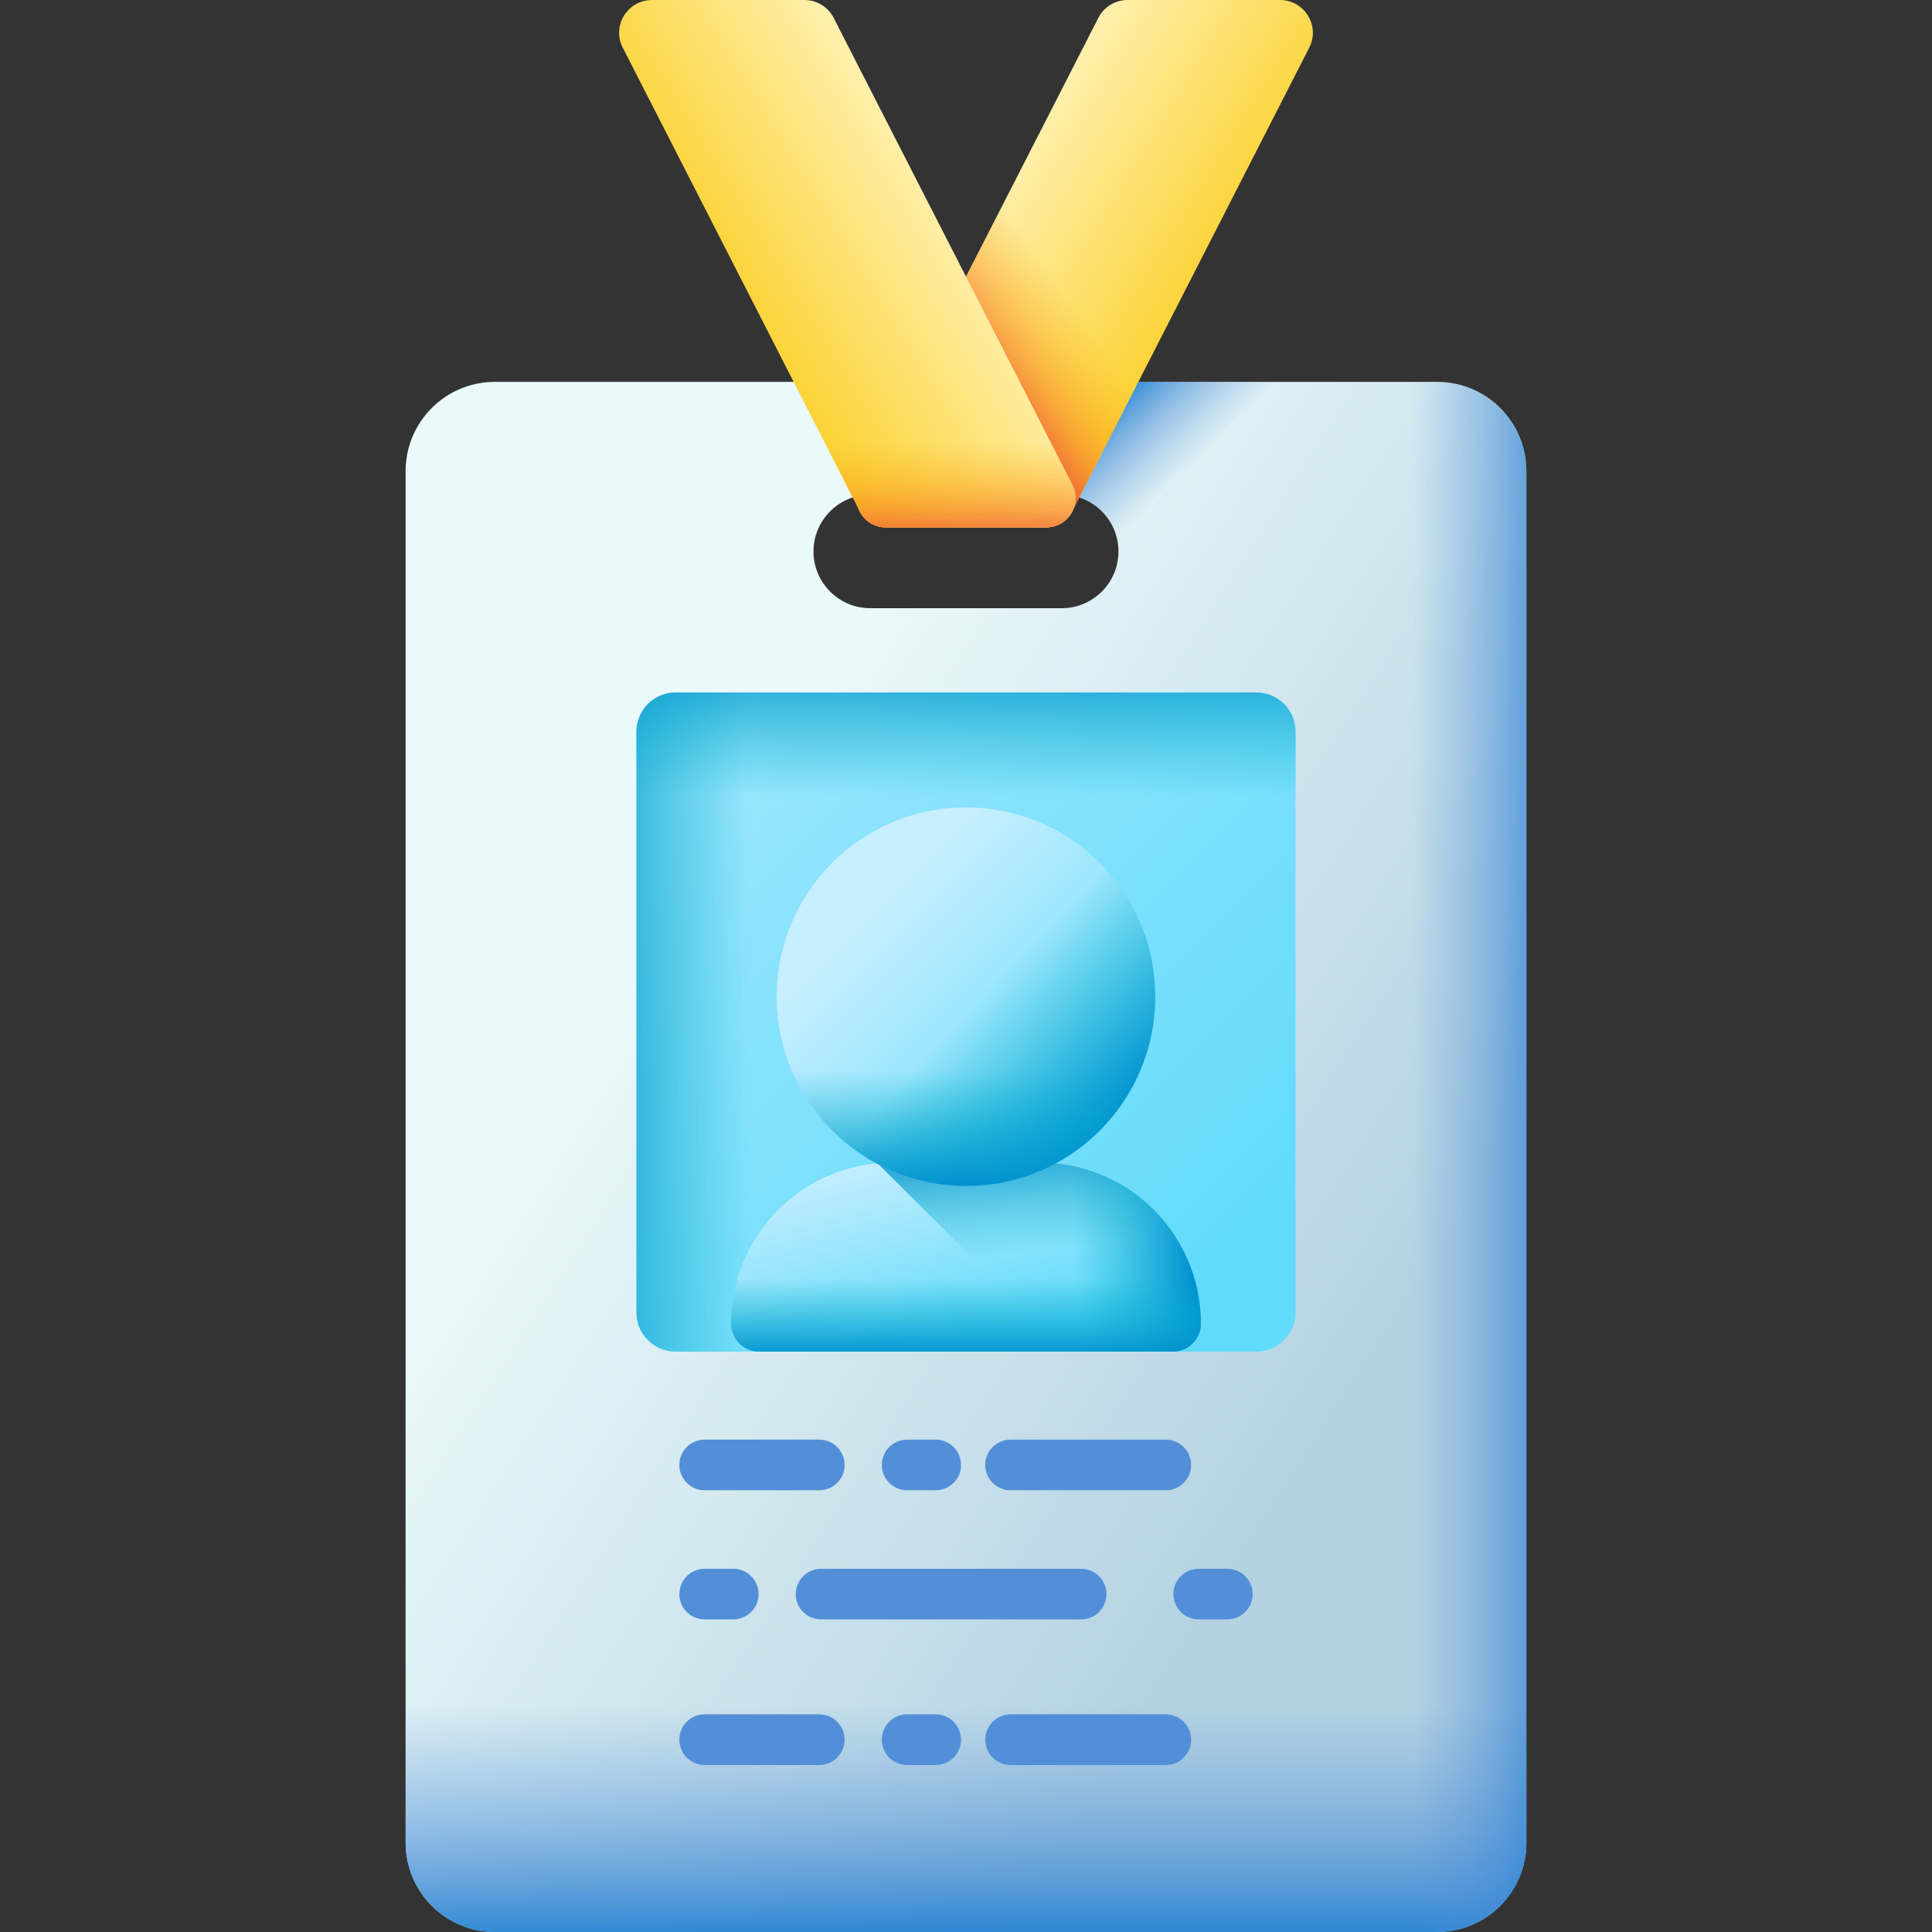 <svg width="32" height="32" viewBox="0 0 32 32" fill="none" xmlns="http://www.w3.org/2000/svg">
<rect x="0" y="0" width="32" height="32" fill="#333333" stroke="none"/>
<path d="M23.803 6.325H8.196C7.38 6.325 6.718 6.987 6.718 7.804V30.522C6.718 31.338 7.38 32 8.196 32H23.803C24.62 32 25.282 31.338 25.282 30.522V7.804C25.282 6.987 24.62 6.325 23.803 6.325ZM18.25 9.798C18.08 9.968 17.845 10.074 17.585 10.074H14.414C13.896 10.074 13.474 9.653 13.474 9.134C13.474 8.874 13.58 8.639 13.75 8.469C13.92 8.299 14.155 8.193 14.414 8.193H17.585C18.104 8.193 18.525 8.614 18.525 9.134C18.525 9.393 18.42 9.628 18.25 9.798Z" fill="url(#paint0_linear_88_27625)"/>
<path d="M6.718 23.027V30.522C6.718 31.338 7.38 32 8.196 32H23.803C24.62 32 25.282 31.338 25.282 30.522V23.027H6.718Z" fill="url(#paint1_linear_88_27625)"/>
<path d="M23.803 6.325H13.427V32H23.803C24.62 32 25.282 31.338 25.282 30.522V7.804C25.282 6.987 24.62 6.325 23.803 6.325ZM18.25 9.798C18.08 9.968 17.845 10.074 17.585 10.074H14.414C13.895 10.074 13.474 9.653 13.474 9.134C13.474 8.874 13.58 8.639 13.75 8.469C13.92 8.299 14.155 8.193 14.414 8.193H17.585C18.104 8.193 18.525 8.614 18.525 9.134C18.525 9.393 18.42 9.628 18.25 9.798Z" fill="url(#paint2_linear_88_27625)"/>
<path d="M23.804 6.325H16V8.193H17.586C18.104 8.193 18.526 8.614 18.526 9.134C18.526 9.208 18.516 9.28 18.5 9.349H25.282V7.804C25.282 6.987 24.62 6.325 23.804 6.325Z" fill="url(#paint3_linear_88_27625)"/>
<path d="M20.808 22.387H11.191C10.832 22.387 10.541 22.096 10.541 21.737V12.12C10.541 11.761 10.832 11.469 11.191 11.469H20.808C21.168 11.469 21.459 11.761 21.459 12.12V21.737C21.459 22.096 21.168 22.387 20.808 22.387Z" fill="url(#paint4_linear_88_27625)"/>
<path d="M16 11.47H11.191C10.832 11.47 10.541 11.761 10.541 12.12V21.737C10.541 22.096 10.832 22.387 11.191 22.387H16V11.47Z" fill="url(#paint5_linear_88_27625)"/>
<path d="M20.808 11.47H11.191C10.832 11.47 10.541 11.761 10.541 12.12V16.928H21.459V12.12C21.459 11.761 21.168 11.47 20.808 11.47Z" fill="url(#paint6_linear_88_27625)"/>
<path d="M19.427 22.387H12.573C12.316 22.387 12.109 22.18 12.109 21.923C12.109 20.45 13.303 19.256 14.776 19.256H17.223C18.697 19.256 19.891 20.45 19.891 21.923C19.891 22.18 19.683 22.387 19.427 22.387Z" fill="url(#paint7_linear_88_27625)"/>
<path d="M17.223 19.256H15.069V22.387H19.427C19.683 22.387 19.891 22.18 19.891 21.923C19.891 20.45 18.697 19.256 17.223 19.256Z" fill="url(#paint8_linear_88_27625)"/>
<path d="M17.223 19.256H14.776C14.696 19.256 14.616 19.26 14.537 19.267L17.657 22.387H19.427C19.683 22.387 19.891 22.18 19.891 21.923C19.891 20.45 18.697 19.256 17.223 19.256Z" fill="url(#paint9_linear_88_27625)"/>
<path d="M12.109 21.923C12.109 22.18 12.316 22.387 12.573 22.387H19.427C19.683 22.387 19.891 22.179 19.891 21.923C19.891 21.103 19.521 20.37 18.938 19.88H13.061C12.479 20.37 12.109 21.103 12.109 21.923Z" fill="url(#paint10_linear_88_27625)"/>
<path d="M16 13.374C14.269 13.374 12.865 14.777 12.865 16.508C12.865 18.24 14.269 19.643 16 19.643C17.731 19.643 19.135 18.24 19.135 16.508C19.135 14.777 17.731 13.374 16 13.374Z" fill="url(#paint11_linear_88_27625)"/>
<path d="M17.698 13.873L13.365 18.207C13.923 19.071 14.895 19.643 16 19.643C17.731 19.643 19.135 18.24 19.135 16.508C19.135 15.403 18.563 14.431 17.698 13.873Z" fill="url(#paint12_linear_88_27625)"/>
<path d="M12.865 16.508C12.865 18.24 14.269 19.643 16 19.643C17.731 19.643 19.135 18.24 19.135 16.508C19.135 16.321 19.118 16.137 19.087 15.958H12.913C12.882 16.137 12.865 16.321 12.865 16.508Z" fill="url(#paint13_linear_88_27625)"/>
<path d="M16.738 24.683H19.31C19.541 24.683 19.729 24.496 19.729 24.264C19.729 24.033 19.541 23.845 19.31 23.845H16.738C16.507 23.845 16.319 24.033 16.319 24.264C16.319 24.495 16.507 24.683 16.738 24.683Z" fill="#528FD8"/>
<path d="M11.671 24.683H13.571C13.802 24.683 13.99 24.496 13.99 24.264C13.99 24.033 13.802 23.845 13.571 23.845H11.671C11.439 23.845 11.252 24.033 11.252 24.264C11.252 24.495 11.439 24.683 11.671 24.683Z" fill="#528FD8"/>
<path d="M15.024 24.683H15.499C15.73 24.683 15.918 24.496 15.918 24.264C15.918 24.033 15.73 23.845 15.499 23.845H15.024C14.792 23.845 14.605 24.033 14.605 24.264C14.605 24.495 14.792 24.683 15.024 24.683Z" fill="#528FD8"/>
<path d="M18.326 26.403C18.326 26.172 18.138 25.984 17.907 25.984H13.599C13.367 25.984 13.18 26.172 13.18 26.403C13.18 26.635 13.367 26.822 13.599 26.822H17.907C18.138 26.822 18.326 26.635 18.326 26.403Z" fill="#528FD8"/>
<path d="M11.671 26.822H12.146C12.377 26.822 12.565 26.635 12.565 26.403C12.565 26.172 12.377 25.984 12.146 25.984H11.671C11.439 25.984 11.252 26.172 11.252 26.403C11.252 26.635 11.439 26.822 11.671 26.822Z" fill="#528FD8"/>
<path d="M19.31 28.395H16.738C16.507 28.395 16.319 28.583 16.319 28.814C16.319 29.046 16.507 29.234 16.738 29.234H19.31C19.541 29.234 19.729 29.046 19.729 28.814C19.729 28.583 19.541 28.395 19.31 28.395Z" fill="#528FD8"/>
<path d="M11.671 29.234H13.571C13.802 29.234 13.99 29.046 13.99 28.814C13.99 28.583 13.802 28.395 13.571 28.395H11.671C11.439 28.395 11.252 28.583 11.252 28.814C11.252 29.046 11.439 29.234 11.671 29.234Z" fill="#528FD8"/>
<path d="M15.024 28.395C14.792 28.395 14.605 28.583 14.605 28.814C14.605 29.046 14.792 29.234 15.024 29.234H15.499C15.73 29.234 15.918 29.046 15.918 28.814C15.918 28.583 15.73 28.395 15.499 28.395H15.024Z" fill="#528FD8"/>
<path d="M20.329 25.984H19.854C19.622 25.984 19.435 26.172 19.435 26.403C19.435 26.635 19.622 26.822 19.854 26.822H20.329C20.56 26.822 20.748 26.635 20.748 26.403C20.748 26.172 20.56 25.984 20.329 25.984Z" fill="#528FD8"/>
<path d="M17.324 8.736H14.67C14.307 8.736 14.072 8.353 14.237 8.03L18.192 0.296C18.285 0.114 18.472 0 18.676 0H21.201C21.607 0 21.87 0.429 21.685 0.79L17.757 8.472C17.674 8.634 17.507 8.736 17.324 8.736Z" fill="url(#paint14_linear_88_27625)"/>
<path d="M17.314 2.014L14.237 8.03C14.072 8.353 14.307 8.736 14.67 8.736H17.324C17.507 8.736 17.674 8.634 17.757 8.472L19.792 4.492L17.314 2.014Z" fill="url(#paint15_linear_88_27625)"/>
<path d="M14.675 8.736H17.33C17.693 8.736 17.928 8.353 17.763 8.03L13.808 0.296C13.715 0.114 13.528 0 13.324 0H10.799C10.393 0 10.13 0.429 10.315 0.79L14.243 8.472C14.326 8.634 14.493 8.736 14.675 8.736Z" fill="url(#paint16_linear_88_27625)"/>
<path d="M15.983 4.549L17.763 8.03C17.928 8.353 17.693 8.736 17.33 8.736H14.675C14.493 8.736 14.326 8.634 14.243 8.472L12.237 4.549H15.983Z" fill="url(#paint17_linear_88_27625)"/>
<defs>
<linearGradient id="paint0_linear_88_27625" x1="10.794" y1="15.8" x2="22.38" y2="23.283" gradientUnits="userSpaceOnUse">
<stop stop-color="#EAF9FA"/>
<stop offset="1" stop-color="#B4D2E2"/>
</linearGradient>
<linearGradient id="paint1_linear_88_27625" x1="16" y1="28.235" x2="16" y2="32.653" gradientUnits="userSpaceOnUse">
<stop stop-color="#528FD8" stop-opacity="0"/>
<stop offset="0.219" stop-color="#4E8ED8" stop-opacity="0.219"/>
<stop offset="0.451" stop-color="#4189D6" stop-opacity="0.451"/>
<stop offset="0.69" stop-color="#2C81D3" stop-opacity="0.69"/>
<stop offset="0.931" stop-color="#0E76CF" stop-opacity="0.931"/>
<stop offset="1" stop-color="#0473CE"/>
</linearGradient>
<linearGradient id="paint2_linear_88_27625" x1="23.404" y1="19.163" x2="26.283" y2="19.163" gradientUnits="userSpaceOnUse">
<stop stop-color="#528FD8" stop-opacity="0"/>
<stop offset="0.219" stop-color="#4E8ED8" stop-opacity="0.219"/>
<stop offset="0.451" stop-color="#4189D6" stop-opacity="0.451"/>
<stop offset="0.69" stop-color="#2C81D3" stop-opacity="0.69"/>
<stop offset="0.931" stop-color="#0E76CF" stop-opacity="0.931"/>
<stop offset="1" stop-color="#0473CE"/>
</linearGradient>
<linearGradient id="paint3_linear_88_27625" x1="20.192" y1="7.239" x2="18.853" y2="5.88" gradientUnits="userSpaceOnUse">
<stop stop-color="#528FD8" stop-opacity="0"/>
<stop offset="0.219" stop-color="#4E8ED8" stop-opacity="0.219"/>
<stop offset="0.451" stop-color="#4189D6" stop-opacity="0.451"/>
<stop offset="0.69" stop-color="#2C81D3" stop-opacity="0.69"/>
<stop offset="0.931" stop-color="#0E76CF" stop-opacity="0.931"/>
<stop offset="1" stop-color="#0473CE"/>
</linearGradient>
<linearGradient id="paint4_linear_88_27625" x1="4.488" y1="5.417" x2="20.09" y2="21.018" gradientUnits="userSpaceOnUse">
<stop stop-color="#C8EFFE"/>
<stop offset="1" stop-color="#62DBFB"/>
</linearGradient>
<linearGradient id="paint5_linear_88_27625" x1="12.382" y1="16.928" x2="9.429" y2="16.928" gradientUnits="userSpaceOnUse">
<stop stop-color="#07B2CD" stop-opacity="0"/>
<stop offset="0.455" stop-color="#05A5CE" stop-opacity="0.455"/>
<stop offset="1" stop-color="#0290CF"/>
</linearGradient>
<linearGradient id="paint6_linear_88_27625" x1="16" y1="13.189" x2="16" y2="10.676" gradientUnits="userSpaceOnUse">
<stop stop-color="#07B2CD" stop-opacity="0"/>
<stop offset="0.455" stop-color="#05A5CE" stop-opacity="0.455"/>
<stop offset="1" stop-color="#0290CF"/>
</linearGradient>
<linearGradient id="paint7_linear_88_27625" x1="15.256" y1="18.85" x2="16.085" y2="22.12" gradientUnits="userSpaceOnUse">
<stop stop-color="#C8EFFE"/>
<stop offset="1" stop-color="#62DBFB"/>
</linearGradient>
<linearGradient id="paint8_linear_88_27625" x1="17.78" y1="20.783" x2="19.745" y2="20.64" gradientUnits="userSpaceOnUse">
<stop stop-color="#07B2CD" stop-opacity="0"/>
<stop offset="0.455" stop-color="#05A5CE" stop-opacity="0.455"/>
<stop offset="1" stop-color="#0290CF"/>
</linearGradient>
<linearGradient id="paint9_linear_88_27625" x1="17.234" y1="20.735" x2="17.04" y2="18.759" gradientUnits="userSpaceOnUse">
<stop stop-color="#07B2CD" stop-opacity="0"/>
<stop offset="0.455" stop-color="#05A5CE" stop-opacity="0.455"/>
<stop offset="1" stop-color="#0290CF"/>
</linearGradient>
<linearGradient id="paint10_linear_88_27625" x1="16" y1="21.19" x2="16" y2="22.493" gradientUnits="userSpaceOnUse">
<stop stop-color="#07B2CD" stop-opacity="0"/>
<stop offset="0.455" stop-color="#05A5CE" stop-opacity="0.455"/>
<stop offset="1" stop-color="#0290CF"/>
</linearGradient>
<linearGradient id="paint11_linear_88_27625" x1="14.439" y1="14.947" x2="18.424" y2="18.933" gradientUnits="userSpaceOnUse">
<stop stop-color="#C8EFFE"/>
<stop offset="1" stop-color="#62DBFB"/>
</linearGradient>
<linearGradient id="paint12_linear_88_27625" x1="16.145" y1="16.645" x2="18.303" y2="18.673" gradientUnits="userSpaceOnUse">
<stop stop-color="#07B2CD" stop-opacity="0"/>
<stop offset="0.455" stop-color="#05A5CE" stop-opacity="0.455"/>
<stop offset="1" stop-color="#0290CF"/>
</linearGradient>
<linearGradient id="paint13_linear_88_27625" x1="16" y1="17.728" x2="16" y2="19.688" gradientUnits="userSpaceOnUse">
<stop stop-color="#07B2CD" stop-opacity="0"/>
<stop offset="0.455" stop-color="#05A5CE" stop-opacity="0.455"/>
<stop offset="1" stop-color="#0290CF"/>
</linearGradient>
<linearGradient id="paint14_linear_88_27625" x1="16.297" y1="3.358" x2="21.003" y2="6.245" gradientUnits="userSpaceOnUse">
<stop stop-color="#FEF0AE"/>
<stop offset="1" stop-color="#FAC600"/>
</linearGradient>
<linearGradient id="paint15_linear_88_27625" x1="17.808" y1="5.09" x2="16.113" y2="6.261" gradientUnits="userSpaceOnUse">
<stop stop-color="#FEA613" stop-opacity="0"/>
<stop offset="0.203" stop-color="#FDA215" stop-opacity="0.203"/>
<stop offset="0.405" stop-color="#FB961B" stop-opacity="0.405"/>
<stop offset="0.607" stop-color="#F68225" stop-opacity="0.607"/>
<stop offset="0.807" stop-color="#F06633" stop-opacity="0.807"/>
<stop offset="1" stop-color="#E94444"/>
</linearGradient>
<linearGradient id="paint16_linear_88_27625" x1="15.703" y1="3.358" x2="10.997" y2="6.245" gradientUnits="userSpaceOnUse">
<stop stop-color="#FEF0AE"/>
<stop offset="1" stop-color="#FAC600"/>
</linearGradient>
<linearGradient id="paint17_linear_88_27625" x1="15.027" y1="7.341" x2="15.027" y2="9.129" gradientUnits="userSpaceOnUse">
<stop stop-color="#FEA613" stop-opacity="0"/>
<stop offset="0.203" stop-color="#FDA215" stop-opacity="0.203"/>
<stop offset="0.405" stop-color="#FB961B" stop-opacity="0.405"/>
<stop offset="0.607" stop-color="#F68225" stop-opacity="0.607"/>
<stop offset="0.807" stop-color="#F06633" stop-opacity="0.807"/>
<stop offset="1" stop-color="#E94444"/>
</linearGradient>
</defs>
</svg>
